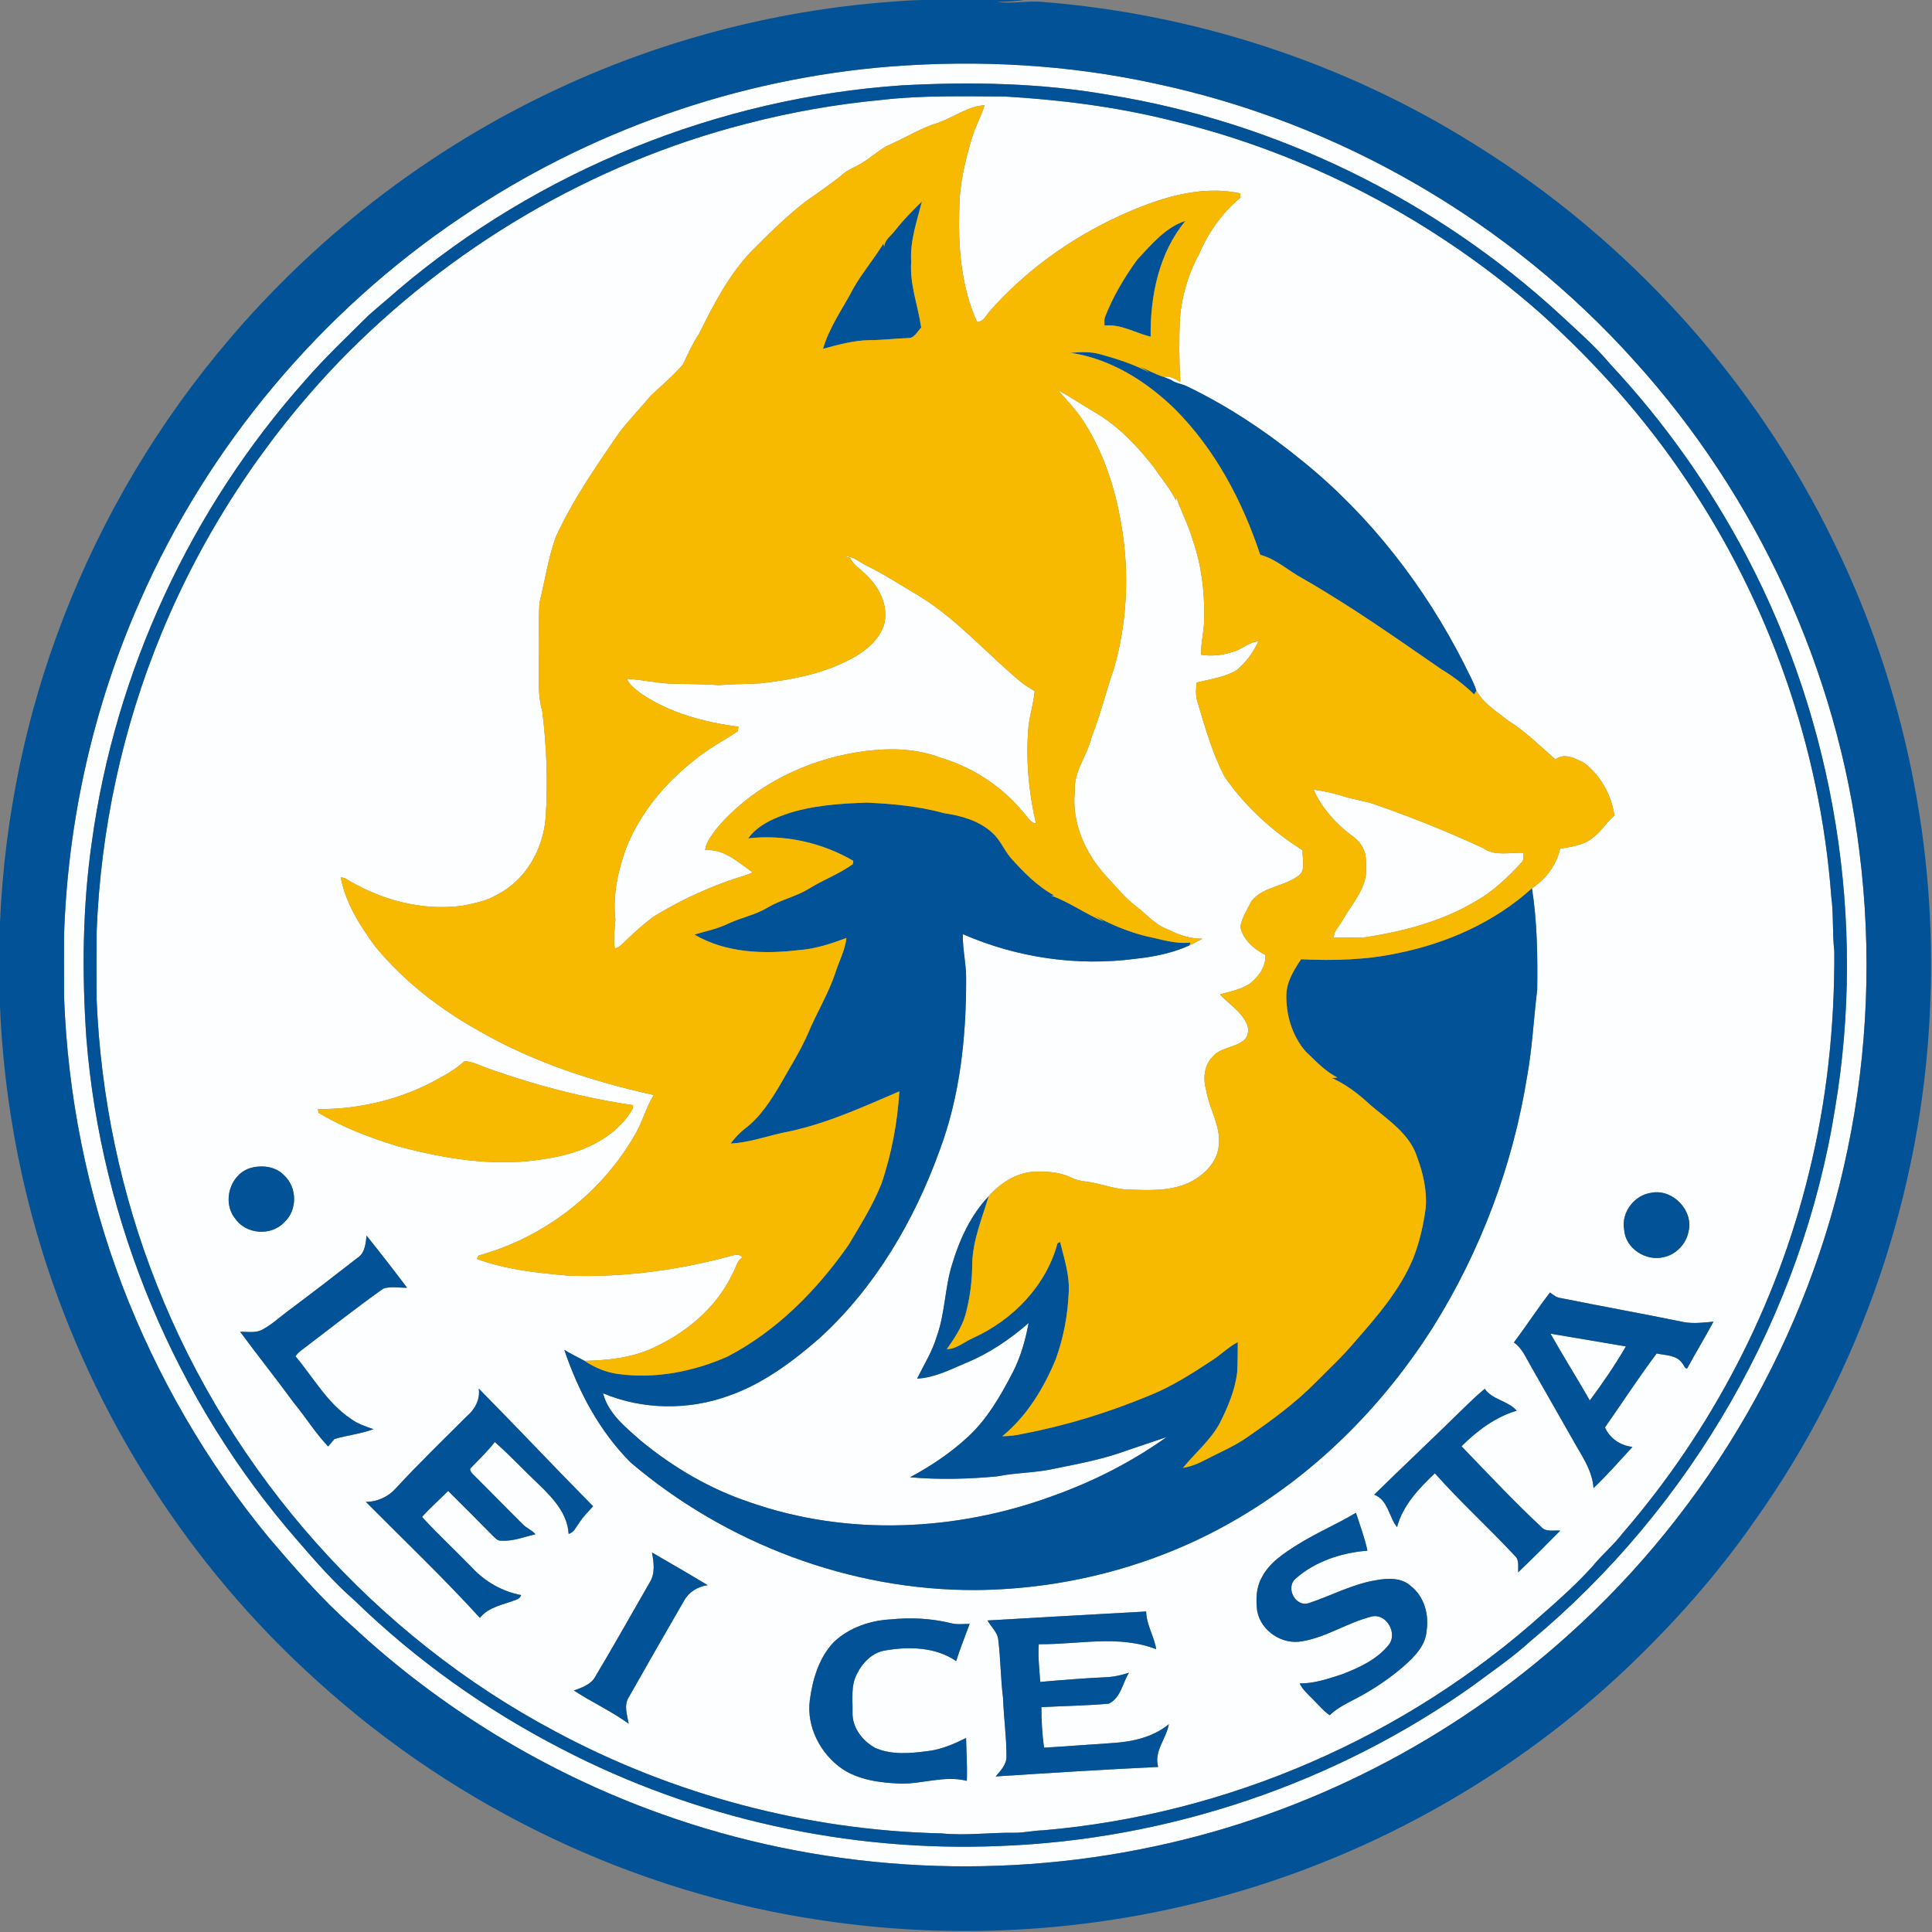 <?xml version="1.0" encoding="utf-8"?>
<!-- Generator: Adobe Illustrator 16.0.3, SVG Export Plug-In . SVG Version: 6.00 Build 0)  -->
<!DOCTYPE svg PUBLIC "-//W3C//DTD SVG 1.1//EN" "http://www.w3.org/Graphics/SVG/1.1/DTD/svg11.dtd">
<svg version="1.1" id="Layer_1" xmlns="http://www.w3.org/2000/svg" xmlns:xlink="http://www.w3.org/1999/xlink" x="0px" y="0px"
	 width="512px" height="512px" viewBox="0 0 512 512" enable-background="new 0 0 512 512" xml:space="preserve">
<rect x="0" y="0" width="512" height="512" fill="#808080" stroke="none"/>
<g>
	<g>
		<path fill="#FDFEFF" d="M235.87,17.632c23.491-1.813,47.277-0.538,70.313,4.524c48.712,10.317,93.861,36.544,127.066,73.619
			c32.488,35.903,53.666,81.918,59.522,130.002c3.3,26.221,2.255,52.999-3.153,78.874c-10.156,49.366-36.608,95.162-74.145,128.765
			c-30.847,27.739-68.993,47.328-109.599,55.908c-43.253,9.259-89.049,6.305-130.7-8.638
			c-30.341-10.849-58.446-27.925-82.001-49.917c-7.933-7.004-14.873-15.02-21.735-23.049
			c-16.609-20.076-29.835-42.919-39.126-67.263c-9.221-24.35-14.385-50.211-15.334-76.228c-0.026-5.357-0.019-10.714-0.013-16.071
			c0.948-30.52,7.747-60.874,20.101-88.812c18.006-41.093,47.975-76.772,85.198-101.794
			C155.868,34.786,195.411,20.881,235.87,17.632z M239.009,22.618c-48.68,3.332-96.143,22.523-133.378,54.076
			c-2.608,2.326-5.312,4.537-7.926,6.85c-5.69,5.646-11.528,11.156-16.789,17.211c-30.321,34.045-50.378,77.157-56.574,122.345
			c-2.48,17.198-2.646,34.685-1.455,51.993c3.877,48.757,23.683,96.124,55.818,133.007c4.832,5.594,9.721,11.194,15.295,16.077
			c16.212,15.744,34.827,29.002,54.921,39.338c35.538,18.467,75.958,27.361,115.956,25.695
			c44.758-1.628,88.979-16.545,125.497-42.51c5.12-3.825,10.438-7.427,15.174-11.745c42.599-35.429,72.056-86.448,80.764-141.235
			c8.343-49.539-0.02-101.698-23.37-146.181c-9.721-18.5-21.889-35.724-36.166-50.98c-3.966-4.78-8.695-8.843-13.213-13.072
			c-33.122-30.54-75.298-51.205-119.801-58.356C275.707,21.964,257.271,21.644,239.009,22.618z"/>
	</g>
	<g>
		<path fill="#FDFEFF" d="M233.896,26.449c10.714-1.217,21.504-0.903,32.276-0.878c14.879,0.858,29.758,2.742,44.246,6.382
			c36.153,8.689,69.979,26.528,97.847,51.102c14.533,13.078,27.669,27.765,38.549,44.028
			c22.088,32.674,35.551,71.152,38.492,110.497c0.641,4.78,0.25,9.631,0.801,14.431c0.128,19.787-1.955,39.638-6.728,58.868
			c-8.555,35.115-25.689,68.051-49.309,95.387c-2.39,3.153-5.472,5.684-7.971,8.747c-4.024,4.511-8.535,8.555-13.078,12.54
			c-36.441,32.783-83.718,53.326-132.565,57.498c-2.589,0.064-5.126,0.686-7.715,0.653c-6.408-0.09-12.803,0.814-19.211,0.167
			c-35.627-0.801-71.069-10.202-102.467-27.073c-47.7-25.356-85.736-68.147-105.53-118.397
			c-9.521-24.042-14.866-49.712-15.923-75.529c-0.026-5.979-0.058-11.958,0-17.942c1.044-27.105,6.844-54.056,17.211-79.143
			c10.958-26.567,26.996-51.006,46.86-71.761c29.335-30.367,67.026-52.672,107.959-63.2
			C209.527,29.724,221.663,27.59,233.896,26.449z M248.64,32.524c-4.498,1.333-8.471,3.883-12.739,5.761
			c-2.582,1.128-4.614,3.14-6.991,4.601c-1.967,1.371-4.383,2.012-6.087,3.755c-3.133,2.403-6.35,4.709-9.599,6.965
			c-5.004,3.934-9.547,8.4-14.02,12.912c-6.043,6.292-10.041,14.116-13.893,21.832c-1.704,2.608-3.005,5.434-4.318,8.247
			c-2.646,3.05-5.761,5.665-8.689,8.426c-2.666,3.281-5.658,6.28-8.215,9.65c-6.107,8.881-12.284,17.794-16.795,27.624
			c-2.032,5.651-2.871,11.624-4.325,17.423c-0.333,5.338,0.019,10.688-0.192,16.026c0.025,4.255-0.263,8.574,0.923,12.713
			c1.185,9.394,1.519,18.916,0.897,28.361c-0.679,8.311-5.318,16.475-12.886,20.3c-2.749,1.653-5.934,2.25-9.028,2.89
			c-10.9,1.519-22.063-1.57-31.328-7.312c-0.263-0.051-0.794-0.147-1.057-0.199c1.288,6.831,5.107,12.893,9.195,18.397
			c7.67,9.317,17.41,16.756,27.932,22.581c14.206,8.112,29.912,13.2,45.829,16.711c-2.153,3.454-3.069,7.503-5.235,10.951
			c-8.919,15.328-24.087,26.906-41.17,31.59l-0.5,0.878c7.812,2.928,16.218,3.736,24.478,4.466
			c14.257,0.48,28.553-1.403,42.323-5.101c1.167-0.231,2.71-0.987,3.544,0.275c-1.525,0.98-1.692,2.954-2.602,4.396
			c-4.421,9.26-12.854,16.078-22.152,20.07c-5.402,2.223-11.239,2.819-17.026,2.922c-1.794-0.98-3.652-1.833-5.376-2.929
			c3.723,10.989,9.33,21.614,17.596,29.874c25.24,21.466,58.151,33.923,91.343,33.801c24.625-0.18,49.27-6.805,70.422-19.486
			c20.723-12.31,38.063-29.957,50.929-50.282c12.572-20.133,21.095-42.811,24.856-66.25c1.391-7.631,1.75-15.391,2.691-23.074
			c0.128-8.971,0-18-1.39-26.887c3.69-2.448,6.497-6.145,7.465-10.509c3.101-0.506,6.523-0.903,8.933-3.127
			c2.108-1.596,3.415-3.973,5.453-5.646c-0.75-5.395-3.665-10.643-8.048-13.956c-2.25-1.134-5.268-2.781-7.581-0.91
			c-4.082-3.524-7.895-7.401-12.508-10.259c-3.005-2.39-6.542-4.549-8.446-7.971c-0.795-2.519-2.204-4.78-3.293-7.17
			c-10.413-20.479-24.792-39.075-42.67-53.576c-9.445-7.715-19.659-14.565-30.661-19.864c-1.371-0.724-3.024-0.775-4.274-1.73
			c-0.679-0.289-1.359-0.558-2.044-0.808c1.667-0.32,3.121,0.475,4.492,1.32c-0.34-5.671-0.359-11.361-0.103-17.032
			c0.545-5.901,2.23-11.701,5.101-16.884c2.422-5.716,6.075-10.861,10.861-14.834c0.007-0.301,0.02-0.897,0.02-1.192
			c-10.861-2.358-21.915,1.404-31.744,5.838c-13.194,6.036-25.298,14.693-34.872,25.631c-0.858,1.102-1.538,2.569-3.152,2.582
			c-4.306-9.554-5.056-20.268-4.665-30.61c0.045-6.12,1.557-12.092,3.262-17.929c0.897-3.057,2.441-5.863,3.422-8.888
			C256.49,28.16,252.754,31.063,248.64,32.524z M123.099,281.198c-1.993,1.884-4.364,3.307-6.773,4.588
			c-9.747,5.504-20.986,8.234-32.148,8.138l0.346,1.044c6.434,3.87,13.54,6.517,20.691,8.74c12.918,3.479,26.56,5.722,39.875,3.287
			c8.734-1.313,17.878-5.132,22.53-13.072c0.038-0.256,0.108-0.782,0.141-1.044c-12.995-1.91-25.791-5.242-38.165-9.644
			C127.437,282.544,125.405,281.314,123.099,281.198z M66.037,309.643c-5.145,1.826-7.157,8.881-3.806,13.168
			c2.833,4.313,9.58,4.876,13.098,1.103c3.524-3.159,3.448-9.24-0.013-12.412C72.977,309.015,69.151,308.63,66.037,309.643z
			 M437.645,316.095c-4.499,0.596-8.016,5.139-7.241,9.669c0.269,5.082,5.831,8.65,10.65,7.363c3.178-0.744,5.792-3.479,6.408-6.696
			C448.904,320.844,443.303,314.98,437.645,316.095z M97.153,327.469c-0.269,2.07-0.391,4.499-2.313,5.799
			c-6.106,4.761-12.251,9.484-18.454,14.117c-2.211,1.634-4.236,3.537-6.651,4.87c-1.846,1.115-4.05,0.647-6.087,0.686
			c4.652,6.312,9.554,12.431,14.18,18.769c3.14,3.787,5.742,8.061,9.138,11.611c0.551-0.66,1.108-1.314,1.666-1.967
			c3.409-1.006,6.991-1.358,10.336-2.608c-2.115-0.724-4.281-1.429-6.068-2.807c-6.216-4.165-9.868-10.906-14.597-16.513
			c0.321-0.455,0.686-0.865,1.096-1.224c7.375-5.587,14.629-11.348,22.171-16.705c2.012-0.673,4.223-0.199,6.312-0.225
			C104.375,336.613,100.799,332.012,97.153,327.469z M401.197,355.772c2.186,1.493,3.172,4.012,4.466,6.216
			c3.621,6.369,7.267,12.72,10.887,19.095c2.281,4.248,5.415,8.285,5.748,13.283c3.621-3.454,6.946-7.241,10.323-10.932
			c-3.152-0.295-5.998-2.243-7.292-5.139c4.556-6.542,8.926-13.219,13.693-19.607c2.32,0.506,5.344,0.378,6.812,2.614
			c0.436,0.404,0.551,1.327,1.249,1.391c2.294-4.166,4.736-8.254,7.004-12.432c-2.595,0.224-5.229,0.577-7.817,0.115
			c-10.868-2.224-21.78-4.184-32.648-6.375c-1.134-0.09-1.993-0.846-2.852-1.48C407.432,346.827,404.472,351.416,401.197,355.772z
			 M387.645,373.414c-7.76,7.625-15.693,15.077-23.465,22.684c3.704,1.441,3.851,5.831,6.049,8.599
			c1.538-5.78,5.799-10.252,10.028-14.257c6.715,7.574,14.226,14.392,21.133,21.799c1.313,1.121,0.872,2.909,0.936,4.434
			c3.8-3.595,7.472-7.318,11.149-11.041c-1.704-0.179-3.819,0.487-5.075-1.025c-7.311-6.824-14.148-14.136-21.088-21.332
			c4.127-4.095,8.984-7.76,14.623-9.426c-2.313-2.672-6.401-2.845-8.458-5.786C391.413,369.716,389.535,371.574,387.645,373.414z
			 M126.873,367.986c0.423,2.916-1.051,5.588-3.236,7.401c-6.28,6.312-12.707,12.476-18.736,19.031
			c-1.986,2.236-4.947,3.627-7.952,3.576c10.111,10.208,20.543,20.127,30.232,30.757c2.365-2.979,6.305-3.492,9.631-4.818
			c0.628-0.192,1.07-0.603,1.307-1.224c-4.985-0.916-9.566-3.55-13.001-7.248c-4.389-4.523-9.016-8.823-13.283-13.456
			c2.172-2.429,4.633-4.582,6.927-6.895c3.954,3.889,7.862,7.843,11.758,11.803c0.679,0.577,1.301,1.5,2.326,1.378
			c3.121,0.199,6.068-0.993,9.048-1.705c-0.917-1.108-2.358-1.589-3.338-2.627c-4.396-4.332-8.67-8.779-13.059-13.11
			c-0.442-0.487-1.384-1.32-0.596-1.942c2.108-2.217,4.357-4.319,6.216-6.76c4.063,3.537,7.734,7.536,11.668,11.24
			c3.678,3.556,7.613,7.689,7.907,13.097c1.378-0.301,1.903-1.736,2.685-2.736c1.051-1.698,2.467-3.108,3.8-4.576
			C146.987,388.875,137.055,378.296,126.873,367.986z M344.008,409.259c-3.717,2.339-7.664,4.851-9.689,8.913
			c-1.467,2.666-1.512,5.818-1.147,8.766c0.974,5.268,6.594,9.01,11.842,8.023c6.517-1.058,12.117-4.992,18.48-6.555
			c3.934-0.968,6.99,4.511,4.517,7.51c-3.14,3.921-7.894,6.075-12.476,7.83c-3.601,1.154-7.267,2.422-11.092,2.384
			c0.75,1.659,2.185,2.838,3.422,4.133c1.493,1.436,2.781,3.114,4.518,4.287c2.198-2.153,5.049-3.37,7.708-4.825
			c4.21-2.243,8.176-4.959,11.803-8.054c2.826-2.531,5.901-5.472,6.17-9.503c0.66-4.3-0.621-9.009-4.107-11.791
			c-2.454-2.313-6.1-2.185-9.188-1.621c-6.241,0.993-11.854,4.063-17.775,6.042c-3.64,1.333-6.472-4.063-3.608-6.472
			c5.178-4.582,12.182-6.844,18.993-7.382c-0.698-3.364-1.98-6.722-3.037-10.041C354.343,403.901,348.955,406.176,344.008,409.259z
			 M172.785,411.431c0.487,2.602,0.903,5.543-0.596,7.914c-4.786,8.311-9.471,16.686-14.392,24.914
			c-1.128,2.172-3.569,2.96-5.709,3.748c4.748,3.089,9.926,5.472,14.526,8.792c-0.41-2.3-1.352-4.845,0.019-7.017
			c4.845-8.561,9.747-17.102,14.674-25.625c1.294-2.301,3.634-3.697,6.209-4.082C182.64,417.134,177.712,414.276,172.785,411.431z
			 M261.706,429.437c0.948,1.782,2.762,3.134,2.864,5.306c0.628,5.081,0.603,10.227,1.256,15.308
			c0.173,5.133,0.91,10.239,0.903,15.385c0.051,2.172-1.551,3.806-2.864,5.344c14.354-0.936,28.694-1.845,43.061-2.524
			c-1.205-4.101,2.146-7.452,2.826-11.323c-4.101,3.396-9.496,4.633-14.699,4.972c-6.12,0.391-12.239,0.891-18.358,1.25
			c-0.526-3.556-0.705-7.158-0.711-10.746c5.953-0.327,11.912-0.372,17.852-0.923c3.204-1.531,3.633-5.459,5.357-8.202
			c-1.762,0.57-3.582,1.025-5.428,1.166c-6.042,0.263-12.059,0.75-18.083,1.275c-0.243-3.326-0.634-6.657-0.397-9.996
			c10.335,0.122,21.158-2.55,31.116,1.326c-0.538-3.422-2.589-6.446-2.659-9.99C289.727,427.834,275.72,428.623,261.706,429.437z
			 M236.126,429.148c-5.472,0.263-11.028,2.166-15.084,5.946c-3.992,4.146-5.703,9.919-6.434,15.5
			c-0.904,7.062,2.807,14.155,8.548,18.153c4.543,3.025,10.125,3.691,15.456,3.935c5.876,0.096,11.752-2.236,17.596-0.744
			c0.167-3.787-0.116-7.567-0.186-11.348c-3.287,1.609-6.689,3.114-10.374,3.499c-4.575,0.583-9.503,1.038-13.822-0.936
			c-3.3-1.833-5.991-5.357-5.895-9.266c0.077-3.428-0.525-7.119,1.166-10.272c1.48-3.05,4.152-5.761,7.638-6.254
			c6.229-1.064,13.284-0.878,18.653,2.845c1.051-3.338,2.377-6.574,3.575-9.861c-1.634,0-3.3,0.237-4.902-0.173
			C246.865,428.898,241.444,428.61,236.126,429.148z"/>
	</g>
	<path fill="#FDFEFF" d="M280.327,103.312c3.39,1.948,6.664,4.094,10.028,6.081c6.132,3.608,11.085,8.881,15.437,14.437
		c1.948,2.922,4.299,5.587,5.837,8.766c0.045-0.237,0.09-0.474,0.147-0.705c1.32,3.851,3.274,7.458,4.364,11.399
		c2.268,6.491,3.095,13.424,2.986,20.281c0.058,3.345-0.929,6.6-0.807,9.951c2.71,0.423,5.466,0.154,8.074-0.692
		c2.55-0.538,4.435-2.672,7.094-2.871c-1.378,2.967-3.377,5.729-5.94,7.76c-3.191,1.8-6.914,2.294-10.432,3.159
		c-0.179,1.705-0.32,3.46,0.225,5.12c2.012,6.735,3.916,13.591,7.196,19.839c5.415,7.862,12.617,14.417,20.678,19.499
		c-0.205,2.288,1.089,5.44-1.327,6.895c-3.755,2.723-9.099,2.755-12.194,6.498c-1.102,2.236-2.614,4.434-2.973,6.927
		c0.705,3.435,3.64,5.895,6.645,7.427c0.089,3.127-1.839,5.869-4.262,7.664c-2.338,1.519-5.139,2.019-7.779,2.775
		c2.21,2.467,5.216,4.229,6.792,7.241c0.981,1.486,0.936,3.768-0.532,4.94c-2.473,2.05-6.267,1.839-8.349,4.479
		c-2.275,2.384-2.422,5.966-1.532,8.984c0.782,4.787,3.807,9.112,3.288,14.104c-0.135,4.223-3.377,7.606-6.844,9.618
		c-5.286,2.916-11.502,2.563-17.32,2.352c-3.076-0.103-5.991-1.16-8.978-1.769c-1.922-0.417-3.966-0.391-5.748-1.301
		c-2.781-1.372-5.908-1.756-8.971-1.66c-5.133-0.186-9.823,2.781-13.124,6.504c-4.748,5.037-7.728,11.489-9.695,18.07
		c-1.936,6.203-1.839,12.861-4.031,18.999c-1.179,4.005-3.409,7.555-5.241,11.272c4.639-0.25,8.811-2.403,12.995-4.185
		c6.101-2.486,11.611-6.254,16.564-10.56c-0.853,4.556-2.121,9.054-4.261,13.187c-3.191,6.12-6.696,12.258-11.822,16.987
		c-4.588,4.255-9.836,7.76-15.347,10.714c7.676,0.66,15.437,0.487,23.1-0.25c5.068-1.019,10.291-0.897,15.34-2.07
		c6.382-1.288,12.822-2.492,18.954-4.761c3.531-1.205,7.068-2.39,10.605-3.576c-9.214,6.574-19.41,11.758-30.065,15.564
		c-25.548,9.419-54.441,10.785-80.296,1.75c-10.637-3.524-20.441-9.298-29.066-16.417c-3.966-3.53-8.548-7.113-9.932-12.501
		c10.522,4.415,22.652,4.537,33.347,0.647c9.009-3.152,16.782-8.951,23.92-15.154c14.827-13.482,25.221-31.245,31.975-49.968
		c5.351-14.353,6.998-29.803,6.984-45.034c0.09-4.088-0.967-8.093-0.884-12.175c14.271,6.229,30.188,8.58,45.637,6.549
		c4.94-0.525,9.894-1.506,14.443-3.563c1.16-0.538,2.275-1.166,3.409-1.762c-3.3,0.032-6.408-1.089-9.323-2.544
		c-3.3-1.211-5.53-4.03-8.279-6.074c-3.005-2.294-5.351-5.287-7.933-8.017c-5.472-6.03-9.163-14.097-8.266-22.382
		c-0.384-5.332,3.352-9.548,4.466-14.527c2.377-5.933,3.845-12.168,5.947-18.191c3.357-11.822,4.037-24.356,2.153-36.486
		c-1.525-9.913-4.505-19.749-9.868-28.284C285.53,108.976,282.826,106.214,280.327,103.312z"/>
	<path fill="#FDFEFF" d="M223.887,147.442c2.16-0.109,3.781,1.467,5.601,2.358c5.024,2.48,9.708,5.575,14.54,8.407
		c9.83,6.17,17.506,15.007,26.355,22.389c1.173,0.98,2.493,1.769,3.813,2.55c-0.256,3.14-1.256,6.158-1.627,9.285
		c-0.77,8.638,0.006,17.352,1.967,25.798c-1.256-0.154-1.871-1.237-2.621-2.07c-5.665-7.222-13.623-12.655-22.427-15.276
		c-7.933-3.102-16.763-2.672-24.984-1.051c-13.315,2.717-26.054,9.445-34.801,19.986c-1.153,1.705-2.614,3.364-2.845,5.492
		c5.011-0.461,8.785,3.242,12.585,5.876c-2.077,0.993-4.345,1.474-6.498,2.275c-6.965,2.473-13.661,5.703-19.941,9.58
		c-2.467,1.91-4.838,3.947-7.049,6.145c-0.922,0.82-1.755,1.877-3.018,2.172c-0.442-2.538-0.044-5.107,0.154-7.638
		c-0.769-6.542,0.724-13.187,2.967-19.313c3.749-9.157,10.291-16.981,18.044-23.036c3.511-2.922,7.593-5.037,11.374-7.568
		l0.244-1.205c-9.093-1.211-18.262-3.627-25.92-8.843c-1.396-1.115-2.967-2.179-3.685-3.883c3.666,0.25,7.28,0.987,10.938,1.281
		c4.499,0.154,9.009,0.096,13.507,0.41c3.627-0.301,7.273-0.27,10.906-0.468c7.715-0.884,15.488-2.288,22.53-5.703
		c4.268-1.993,8.542-5.03,10.233-9.605c1.461-5.165-1.262-10.426-5.075-13.803c-1.288-1.365-3.095-2.345-3.838-4.139
		C224.835,147.711,224.361,147.577,223.887,147.442z"/>
	<path fill="#FDFEFF" d="M348.134,209.271c2.755,0.339,5.466,0.967,8.1,1.819c2.659,0.846,5.453,1.134,8.086,2.077
		c9.727,3.377,19.307,7.228,28.662,11.547c3.133,2.262,7.196,1.14,10.778,1.294c-0.026,0.955,0.134,2.063-0.718,2.742
		c-3.505,3.761-7.254,7.427-11.778,9.952c-8.445,5.12-18.115,7.817-27.791,9.419c-3.3,0.711-6.677,0.135-10.002,0.417
		c-0.045-1.916,1.589-3.191,2.39-4.793c2.422-4.274,6.312-8.285,6.203-13.507c-0.058-1.884,0.064-3.909-0.917-5.588
		c-1.089-2.358-3.556-3.486-5.351-5.196C352.658,216.595,349.775,213.225,348.134,209.271z"/>
	<path fill="#FDFEFF" d="M410.893,353.44c6.658,1.141,13.328,2.217,19.986,3.377c-2.871,4.966-6.139,9.714-9.561,14.315
		C417.909,365.198,414.269,359.393,410.893,353.44z"/>
</g>
<g>
	<g>
		<path fill="#015296" d="M251.146-0.438h22.165c-2.96,0.82-6.004,0.833-9.041,0.948c4.037,0.577,8.086-0.41,12.13,0.013
			c40.286,3.191,79.803,16.09,114.065,37.537c40.907,25.292,74.498,62.31,95.489,105.594
			c18.769,38.216,27.534,81.251,25.522,123.748c-2.05,48.392-18.333,96.104-46.424,135.57
			c-10.111,14.565-21.985,27.842-34.865,40.004c-32.513,30.495-73.203,52.224-116.667,62.175c-31.193,7.228-63.72,8.529-95.38,3.806
			c-49.635-7.202-96.854-29.642-133.949-63.36C50.158,415.07,24.674,375.13,11.154,331.468
			c-16.359-52.736-15.103-110.778,3.755-162.694c9.836-27.118,24.247-52.576,42.542-74.882
			c24.516-30.072,55.946-54.479,91.176-70.742c28.246-13.059,58.926-20.87,89.979-22.857C242.777-0.098,246.98,0.088,251.146-0.438z
			 M235.87,17.632c-40.459,3.249-80.001,17.154-113.604,39.921c-37.223,25.022-67.192,60.701-85.198,101.794
			c-12.354,27.938-19.153,58.292-20.101,88.812c-0.007,5.357-0.013,10.714,0.013,16.071c0.948,26.016,6.113,51.878,15.334,76.228
			c9.292,24.343,22.517,47.187,39.126,67.263c6.862,8.029,13.802,16.045,21.735,23.049c23.555,21.992,51.66,39.068,82.001,49.917
			c41.651,14.943,87.447,17.897,130.7,8.638c40.606-8.58,78.752-28.169,109.599-55.908c37.537-33.603,63.989-79.399,74.145-128.765
			c5.408-25.875,6.453-52.653,3.153-78.874c-5.857-48.084-27.035-94.099-59.522-130.002C400.044,58.7,354.895,32.473,306.183,22.156
			C283.146,17.094,259.36,15.819,235.87,17.632z"/>
	</g>
	<g>
		<path fill="#015296" d="M239.009,22.618c18.262-0.974,36.698-0.654,54.754,2.512c44.502,7.151,86.679,27.816,119.801,58.356
			c4.518,4.229,9.247,8.292,13.213,13.072c14.277,15.257,26.445,32.481,36.166,50.98c23.35,44.483,31.712,96.643,23.37,146.181
			c-8.708,54.787-38.165,105.806-80.764,141.235c-4.735,4.318-10.054,7.92-15.174,11.745
			c-36.518,25.964-80.738,40.882-125.497,42.51c-39.998,1.666-80.418-7.229-115.956-25.695
			C128.827,453.178,110.212,439.92,94,424.176c-5.575-4.883-10.464-10.483-15.295-16.077
			c-32.135-36.883-51.942-84.25-55.818-133.007c-1.192-17.308-1.025-34.794,1.455-51.993c6.196-45.188,26.253-88.3,56.574-122.345
			c5.261-6.055,11.099-11.566,16.789-17.211c2.614-2.313,5.318-4.524,7.926-6.85C142.867,45.141,190.329,25.95,239.009,22.618z
			 M233.896,26.449c-12.233,1.141-24.369,3.274-36.255,6.376c-40.933,10.528-78.624,32.833-107.959,63.2
			c-19.864,20.755-35.903,45.194-46.86,71.761c-10.368,25.087-16.167,52.038-17.211,79.143c-0.058,5.984-0.026,11.963,0,17.942
			c1.057,25.817,6.402,51.487,15.923,75.529c19.794,50.25,57.831,93.041,105.53,118.397c31.398,16.872,66.84,26.272,102.467,27.073
			c6.408,0.647,12.803-0.257,19.211-0.167c2.588,0.032,5.126-0.589,7.715-0.653c48.847-4.171,96.124-24.715,132.565-57.498
			c4.543-3.985,9.054-8.029,13.078-12.54c2.499-3.063,5.581-5.594,7.971-8.747c23.619-27.336,40.754-60.272,49.309-95.387
			c4.773-19.23,6.856-39.081,6.728-58.868c-0.551-4.8-0.16-9.65-0.801-14.431c-2.941-39.344-16.404-77.823-38.492-110.497
			c-10.88-16.263-24.017-30.95-38.549-44.028c-27.868-24.574-61.694-42.413-97.847-51.102c-14.488-3.64-29.367-5.524-44.246-6.382
			C255.4,25.546,244.61,25.232,233.896,26.449z"/>
	</g>
	<path fill="#015296" d="M237.286,60.975c2.14-2.711,4.556-5.184,7.029-7.581c-1.32,5.254-3.197,10.489-2.838,16
		c-0.43,5.966,1.813,11.611,2.652,17.417c-1.057,1.051-1.813,2.903-3.569,2.781c-3.428,0.141-6.837,0.551-10.265,0.557
		c-4.166,0.083-8.196,1.218-12.188,2.288c1.698-5.869,5.363-10.842,8.145-16.211c2.352-4.069,5.408-7.664,7.856-11.669
		c0.051,0.218,0.16,0.654,0.218,0.872C234.421,63.5,236.235,62.404,237.286,60.975z"/>
	<path fill="#015296" d="M301.396,68.773c3.742-3.941,7.42-8.522,12.771-10.246c-7.048,8.491-9.368,19.922-9.234,30.713
		c-4.056-1-7.855-3.402-12.213-2.967c-0.032-0.782-0.167-1.589,0.154-2.333C294.975,78.5,298,73.489,301.396,68.773z"/>
	<path fill="#015296" d="M283.742,93.507c2.569-0.231,5.209-0.34,7.728,0.34c4.504,1.25,9.003,2.672,13.148,4.882
		c-0.865-0.544-1.73-1.076-2.588-1.621c2.083,0.948,4.101,2.038,6.279,2.768c0.686,0.25,1.365,0.519,2.044,0.808
		c1.25,0.955,2.903,1.006,4.274,1.73c11.002,5.299,21.216,12.149,30.661,19.864c17.878,14.501,32.257,33.097,42.67,53.576
		c1.089,2.39,2.499,4.652,3.293,7.17c-0.141,0.25-0.429,0.763-0.577,1.019c-2.64-2.55-5.542-4.786-8.695-6.67
		c-12.085-8.35-24.106-16.833-36.871-24.132c-3.749-2.012-6.933-5.126-11.137-6.203c-4.735-14.27-11.957-27.97-22.658-38.671
		C303.754,101.017,294.315,95.077,283.742,93.507z"/>
	<path fill="#015296" d="M208.06,215.845c6.92-2.409,14.315-2.877,21.575-3.146c6.914,0.313,13.879,0.955,20.569,2.806
		c4.563,0.66,9.228,1.98,12.72,5.146c2.089,1.839,3.121,4.505,4.87,6.626c3.416,3.813,7.029,7.542,11.573,10.028
		c-0.186,0.013-0.564,0.044-0.75,0.057c4.889,1.737,9.112,4.909,13.911,6.876c-0.878-0.577-1.762-1.134-2.634-1.698
		c4.402,2.46,9.112,4.402,14.008,5.613c3.825,0.775,7.619,2.102,11.579,1.634l-0.25,0.75c-4.549,2.057-9.502,3.038-14.443,3.563
		c-15.449,2.031-31.366-0.32-45.637-6.549c-0.083,4.082,0.974,8.087,0.884,12.175c0.013,15.231-1.634,30.681-6.984,45.034
		c-6.754,18.724-17.147,36.486-31.975,49.968c-7.139,6.203-14.911,12.002-23.92,15.154c-10.695,3.89-22.825,3.768-33.347-0.647
		c1.384,5.389,5.966,8.971,9.932,12.501c8.625,7.119,18.429,12.893,29.066,16.417c25.855,9.035,54.748,7.67,80.296-1.75
		c10.656-3.806,20.851-8.99,30.065-15.564c-3.537,1.186-7.074,2.371-10.605,3.576c-6.132,2.269-12.572,3.473-18.954,4.761
		c-5.049,1.173-10.272,1.051-15.34,2.07c-7.664,0.737-15.424,0.91-23.1,0.25c5.51-2.954,10.758-6.459,15.347-10.714
		c5.126-4.729,8.631-10.868,11.822-16.987c2.14-4.133,3.409-8.631,4.261-13.187c-4.953,4.306-10.464,8.074-16.564,10.56
		c-4.184,1.781-8.355,3.935-12.995,4.185c1.833-3.717,4.063-7.267,5.241-11.272c2.191-6.138,2.095-12.796,4.031-18.999
		c1.967-6.581,4.947-13.033,9.695-18.07c-1.736,5.799-4.146,11.515-4.357,17.667c0,4.671-0.577,9.342-1.826,13.841
		c-0.974,3.345-2.954,6.235-4.928,9.048c2.653-0.096,4.685-1.98,7.017-2.999c10.464-4.754,19.307-13.809,22.325-25.067
		c0.173-0.09,0.532-0.275,0.705-0.365c1.051,4.344,2.531,8.695,2.288,13.226c-0.256,6.087-1.358,12.162-3.46,17.884
		c-3.178,7.689-7.651,15.039-14.142,20.377c1.833-0.032,3.665-0.224,5.453-0.653c11.502-2.179,22.741-5.678,33.545-10.15
		c5.965-2.396,11.387-5.882,16.73-9.406c2.294-1.487,4.223-3.48,6.67-4.729c-0.038,2.634,0,5.268-0.154,7.895
		c-0.531,4.761-2.448,9.214-4.562,13.463c-2.467,4.614-6.555,7.978-9.823,11.97c1.974-0.352,3.871-1.025,5.626-1.986
		c3.922-2.07,8.074-3.749,11.701-6.344c6.356-4.396,12.617-9.003,18.044-14.526c3.326-3.39,6.856-6.594,9.9-10.246
		c6.023-6.882,12.213-13.912,15.757-22.459c1.705-4.319,2.71-8.888,3.326-13.476c0.308-4.479-0.673-8.971-2.23-13.155
		c-1.896-6.267-7.747-9.958-12.457-13.995c-3.063-2.852-6.395-5.44-10.24-7.145c0.513-0.032,1.025-0.07,1.544-0.102
		c-3.294-1.653-5.837-4.447-8.484-6.965c-3.543-4.114-5.216-9.689-5.075-15.071c0.109-3.479,2.031-6.51,3.89-9.323
		c8.644,0.403,17.359,0.186,25.842-1.66c12.957-2.634,25.51-8.221,35.353-17.154c1.39,8.888,1.518,17.916,1.39,26.887
		c-0.942,7.683-1.301,15.443-2.691,23.074c-3.761,23.44-12.284,46.117-24.856,66.25c-12.867,20.326-30.206,37.973-50.929,50.282
		c-21.152,12.681-45.796,19.307-70.422,19.486c-33.192,0.122-66.103-12.335-91.343-33.801c-8.266-8.26-13.873-18.884-17.596-29.874
		c1.724,1.096,3.582,1.948,5.376,2.929c2.659,1.8,5.678,3.05,8.875,3.486c9.855,1.358,19.954-0.615,29.002-4.607
		c13.084-6.805,23.689-17.583,32.077-29.578c3.159-5.306,6.498-10.58,8.766-16.347c2.646-7.856,4.197-16.09,4.703-24.362
		c-10.099,4.332-20.216,8.997-31.104,11.008c-4.518,1.039-8.952,2.589-13.617,2.82c1.077-1.423,2.262-2.769,3.678-3.858
		c4.165-3.12,7.017-7.586,9.612-12.008c2.493-4.434,5.248-8.74,7.273-13.425c2.255-5.401,5.357-10.419,7.215-15.994
		c0.961-3.063,2.557-5.959,2.916-9.188c-4.056,1.499-8.234,2.915-12.585,3.204c-9.317,1.127-19.422,0.775-27.708-4.12
		c3.024-0.884,6.151-1.519,9.003-2.903c3.396-1.615,7.177-2.269,10.406-4.255c3.479-2.07,7.542-2.896,10.996-5.011
		c3.755-2.358,7.978-3.877,11.585-6.485c0.032-0.218,0.096-0.66,0.128-0.878c-8.336-4.857-18.25-7.062-27.848-5.959
		C200.646,218.927,204.369,217.133,208.06,215.845z"/>
	<path fill="#015296" d="M66.037,309.643c3.114-1.012,6.94-0.628,9.279,1.858c3.46,3.172,3.537,9.253,0.013,12.412
		c-3.518,3.774-10.265,3.21-13.098-1.103C58.879,318.524,60.892,311.469,66.037,309.643z"/>
	<path fill="#015296" d="M437.645,316.095c5.658-1.115,11.259,4.749,9.817,10.336c-0.615,3.217-3.229,5.953-6.408,6.696
		c-4.819,1.288-10.381-2.281-10.65-7.363C429.629,321.234,433.146,316.691,437.645,316.095z"/>
	<path fill="#015296" d="M97.153,327.469c3.646,4.543,7.222,9.144,10.727,13.802c-2.089,0.026-4.3-0.448-6.312,0.225
		c-7.542,5.357-14.796,11.118-22.171,16.705c-0.41,0.359-0.775,0.769-1.096,1.224c4.729,5.606,8.381,12.348,14.597,16.513
		c1.788,1.377,3.954,2.083,6.068,2.807c-3.345,1.25-6.927,1.602-10.336,2.608c-0.558,0.653-1.115,1.307-1.666,1.967
		c-3.396-3.55-5.998-7.824-9.138-11.611c-4.626-6.337-9.528-12.457-14.18-18.769c2.038-0.039,4.242,0.429,6.087-0.686
		c2.416-1.333,4.44-3.236,6.651-4.87c6.203-4.633,12.348-9.355,18.454-14.117C96.762,331.968,96.884,329.539,97.153,327.469z"/>
	<g>
		<path fill="#015296" d="M401.197,355.772c3.274-4.357,6.235-8.945,9.573-13.251c0.858,0.634,1.718,1.39,2.852,1.48
			c10.868,2.191,21.78,4.152,32.648,6.375c2.588,0.462,5.222,0.109,7.817-0.115c-2.268,4.178-4.709,8.266-7.004,12.432
			c-0.698-0.064-0.813-0.987-1.249-1.391c-1.468-2.236-4.492-2.108-6.812-2.614c-4.767,6.388-9.137,13.065-13.693,19.607
			c1.294,2.896,4.14,4.844,7.292,5.139c-3.377,3.691-6.702,7.478-10.323,10.932c-0.333-4.998-3.467-9.035-5.748-13.283
			c-3.62-6.375-7.266-12.726-10.887-19.095C404.369,359.784,403.383,357.266,401.197,355.772z M410.893,353.44
			c3.376,5.953,7.017,11.758,10.425,17.692c3.421-4.601,6.69-9.35,9.561-14.315C424.221,355.657,417.55,354.581,410.893,353.44z"/>
	</g>
	<path fill="#015296" d="M387.645,373.414c1.89-1.839,3.768-3.698,5.831-5.351c2.057,2.941,6.145,3.114,8.458,5.786
		c-5.639,1.666-10.496,5.331-14.623,9.426c6.94,7.196,13.777,14.507,21.088,21.332c1.256,1.512,3.371,0.846,5.075,1.025
		c-3.678,3.723-7.35,7.446-11.149,11.041c-0.064-1.525,0.378-3.313-0.936-4.434c-6.908-7.408-14.418-14.226-21.133-21.799
		c-4.229,4.005-8.49,8.478-10.028,14.257c-2.198-2.768-2.345-7.158-6.049-8.599C371.952,388.491,379.885,381.039,387.645,373.414z"
		/>
	<path fill="#015296" d="M126.873,367.986c10.182,10.31,20.114,20.89,30.303,31.187c-1.333,1.468-2.749,2.877-3.8,4.576
		c-0.782,1-1.307,2.435-2.685,2.736c-0.294-5.408-4.229-9.541-7.907-13.097c-3.935-3.704-7.606-7.703-11.668-11.24
		c-1.858,2.441-4.107,4.543-6.216,6.76c-0.788,0.622,0.154,1.455,0.596,1.942c4.389,4.332,8.664,8.778,13.059,13.11
		c0.98,1.038,2.422,1.519,3.338,2.627c-2.979,0.711-5.927,1.903-9.048,1.705c-1.025,0.122-1.647-0.801-2.326-1.378
		c-3.896-3.96-7.805-7.914-11.758-11.803c-2.294,2.313-4.754,4.466-6.927,6.895c4.268,4.633,8.894,8.933,13.283,13.456
		c3.435,3.698,8.017,6.332,13.001,7.248c-0.237,0.622-0.679,1.032-1.307,1.224c-3.326,1.326-7.266,1.839-9.631,4.818
		c-9.688-10.63-20.121-20.55-30.232-30.757c3.005,0.051,5.966-1.339,7.952-3.576c6.03-6.555,12.457-12.72,18.736-19.031
		C125.822,373.574,127.295,370.901,126.873,367.986z"/>
	<path fill="#015296" d="M344.008,409.259c4.947-3.083,10.335-5.357,15.334-8.356c1.057,3.319,2.339,6.677,3.037,10.041
		c-6.812,0.538-13.815,2.8-18.993,7.382c-2.864,2.409-0.032,7.805,3.608,6.472c5.921-1.98,11.534-5.049,17.775-6.042
		c3.088-0.564,6.735-0.692,9.188,1.621c3.486,2.781,4.768,7.491,4.107,11.791c-0.269,4.031-3.345,6.972-6.17,9.503
		c-3.627,3.095-7.593,5.812-11.803,8.054c-2.659,1.455-5.511,2.672-7.708,4.825c-1.737-1.172-3.024-2.851-4.518-4.287
		c-1.237-1.294-2.672-2.474-3.422-4.133c3.825,0.038,7.491-1.23,11.092-2.384c4.582-1.755,9.336-3.909,12.476-7.83
		c2.473-2.999-0.583-8.478-4.517-7.51c-6.363,1.563-11.964,5.498-18.48,6.555c-5.248,0.987-10.868-2.755-11.842-8.023
		c-0.365-2.947-0.32-6.1,1.147-8.766C336.344,414.109,340.291,411.598,344.008,409.259z"/>
	<path fill="#015296" d="M172.785,411.431c4.928,2.845,9.855,5.703,14.731,8.644c-2.576,0.385-4.915,1.781-6.209,4.082
		c-4.927,8.522-9.829,17.064-14.674,25.625c-1.371,2.172-0.429,4.717-0.019,7.017c-4.601-3.32-9.778-5.703-14.526-8.792
		c2.14-0.788,4.582-1.576,5.709-3.748c4.921-8.228,9.605-16.603,14.392-24.914C173.688,416.974,173.271,414.032,172.785,411.431z"/>
	<path fill="#015296" d="M261.706,429.437c14.014-0.813,28.021-1.602,42.035-2.371c0.07,3.543,2.121,6.568,2.659,9.99
		c-9.958-3.876-20.781-1.205-31.116-1.326c-0.237,3.338,0.154,6.67,0.397,9.996c6.023-0.525,12.041-1.012,18.083-1.275
		c1.846-0.141,3.666-0.596,5.428-1.166c-1.724,2.742-2.153,6.67-5.357,8.202c-5.94,0.551-11.899,0.596-17.852,0.923
		c0.006,3.588,0.186,7.19,0.711,10.746c6.119-0.359,12.239-0.859,18.358-1.25c5.203-0.339,10.598-1.576,14.699-4.972
		c-0.679,3.871-4.03,7.222-2.826,11.323c-14.366,0.679-28.707,1.589-43.061,2.524c1.313-1.538,2.916-3.171,2.864-5.344
		c0.006-5.146-0.73-10.252-0.903-15.385c-0.654-5.082-0.628-10.227-1.256-15.308C264.468,432.57,262.654,431.218,261.706,429.437z"
		/>
	<path fill="#015296" d="M236.126,429.148c5.318-0.539,10.739-0.25,15.936,1.025c1.602,0.41,3.268,0.173,4.902,0.173
		c-1.198,3.287-2.524,6.523-3.575,9.861c-5.37-3.723-12.425-3.909-18.653-2.845c-3.486,0.493-6.158,3.204-7.638,6.254
		c-1.691,3.153-1.089,6.844-1.166,10.272c-0.096,3.909,2.595,7.433,5.895,9.266c4.319,1.974,9.247,1.519,13.822,0.936
		c3.685-0.385,7.087-1.89,10.374-3.499c0.07,3.781,0.353,7.561,0.186,11.348c-5.844-1.493-11.72,0.84-17.596,0.744
		c-5.331-0.244-10.912-0.91-15.456-3.935c-5.741-3.998-9.452-11.092-8.548-18.153c0.73-5.581,2.441-11.354,6.434-15.5
		C225.098,431.314,230.654,429.411,236.126,429.148z"/>
</g>
<g>
	<g>
		<path fill="#F7BA00" d="M248.64,32.524c4.114-1.461,7.85-4.364,12.291-4.646c-0.981,3.025-2.525,5.831-3.422,8.888
			c-1.705,5.837-3.217,11.81-3.262,17.929c-0.391,10.342,0.359,21.056,4.665,30.61c1.615-0.013,2.294-1.48,3.152-2.582
			c9.573-10.938,21.678-19.595,34.872-25.631c9.83-4.434,20.883-8.196,31.744-5.838c0,0.295-0.013,0.891-0.02,1.192
			c-4.786,3.973-8.439,9.118-10.861,14.834c-2.871,5.184-4.556,10.983-5.101,16.884c-0.256,5.671-0.237,11.361,0.103,17.032
			c-1.371-0.846-2.826-1.641-4.492-1.32c-2.178-0.73-4.197-1.82-6.279-2.768c0.858,0.545,1.724,1.077,2.588,1.621
			c-4.146-2.21-8.644-3.633-13.148-4.882c-2.519-0.68-5.159-0.571-7.728-0.34c10.573,1.57,20.012,7.51,27.573,14.86
			c10.701,10.701,17.923,24.401,22.658,38.671c4.204,1.077,7.388,4.191,11.137,6.203c12.764,7.299,24.785,15.783,36.871,24.132
			c3.153,1.884,6.055,4.12,8.695,6.67c0.147-0.256,0.436-0.769,0.577-1.019c1.903,3.422,5.44,5.581,8.446,7.971
			c4.613,2.858,8.426,6.734,12.508,10.259c2.313-1.871,5.331-0.224,7.581,0.91c4.383,3.313,7.298,8.561,8.048,13.956
			c-2.038,1.672-3.345,4.05-5.453,5.646c-2.41,2.224-5.832,2.621-8.933,3.127c-0.968,4.364-3.774,8.061-7.465,10.509
			c-9.843,8.933-22.396,14.52-35.353,17.154c-8.483,1.845-17.198,2.063-25.842,1.66c-1.858,2.813-3.781,5.844-3.89,9.323
			c-0.141,5.382,1.532,10.958,5.075,15.071c2.647,2.518,5.19,5.312,8.484,6.965c-0.519,0.032-1.032,0.07-1.544,0.102
			c3.845,1.705,7.177,4.293,10.24,7.145c4.709,4.037,10.56,7.728,12.457,13.995c1.557,4.184,2.538,8.676,2.23,13.155
			c-0.615,4.588-1.621,9.157-3.326,13.476c-3.543,8.548-9.733,15.578-15.757,22.459c-3.043,3.652-6.574,6.856-9.9,10.246
			c-5.427,5.523-11.688,10.131-18.044,14.526c-3.627,2.595-7.779,4.274-11.701,6.344c-1.755,0.961-3.652,1.634-5.626,1.986
			c3.268-3.992,7.356-7.356,9.823-11.97c2.114-4.249,4.031-8.702,4.562-13.463c0.154-2.627,0.116-5.261,0.154-7.895
			c-2.447,1.25-4.376,3.243-6.67,4.729c-5.344,3.524-10.765,7.01-16.73,9.406c-10.804,4.473-22.043,7.971-33.545,10.15
			c-1.788,0.429-3.621,0.621-5.453,0.653c6.491-5.338,10.964-12.688,14.142-20.377c2.102-5.722,3.204-11.796,3.46-17.884
			c0.244-4.531-1.236-8.882-2.288-13.226c-0.173,0.09-0.532,0.275-0.705,0.365c-3.018,11.259-11.861,20.313-22.325,25.067
			c-2.333,1.019-4.364,2.903-7.017,2.999c1.974-2.813,3.954-5.703,4.928-9.048c1.25-4.499,1.826-9.169,1.826-13.841
			c0.212-6.152,2.621-11.868,4.357-17.667c3.3-3.723,7.991-6.689,13.124-6.504c3.063-0.096,6.189,0.288,8.971,1.66
			c1.781,0.91,3.826,0.884,5.748,1.301c2.986,0.609,5.902,1.666,8.978,1.769c5.818,0.211,12.034,0.564,17.32-2.352
			c3.467-2.012,6.709-5.396,6.844-9.618c0.519-4.992-2.506-9.317-3.288-14.104c-0.89-3.018-0.743-6.6,1.532-8.984
			c2.083-2.64,5.876-2.429,8.349-4.479c1.467-1.173,1.513-3.454,0.532-4.94c-1.576-3.012-4.582-4.774-6.792-7.241
			c2.64-0.756,5.44-1.256,7.779-2.775c2.422-1.794,4.351-4.537,4.262-7.664c-3.005-1.532-5.94-3.992-6.645-7.427
			c0.359-2.493,1.871-4.69,2.973-6.927c3.095-3.742,8.439-3.774,12.194-6.498c2.416-1.455,1.122-4.607,1.327-6.895
			c-8.061-5.081-15.263-11.636-20.678-19.499c-3.28-6.248-5.184-13.104-7.196-19.839c-0.545-1.66-0.404-3.415-0.225-5.12
			c3.518-0.865,7.241-1.359,10.432-3.159c2.563-2.031,4.563-4.793,5.94-7.76c-2.659,0.199-4.543,2.333-7.094,2.871
			c-2.608,0.846-5.363,1.115-8.074,0.692c-0.122-3.351,0.865-6.606,0.807-9.951c0.109-6.856-0.718-13.79-2.986-20.281
			c-1.089-3.941-3.043-7.548-4.364-11.399c-0.058,0.23-0.103,0.468-0.147,0.705c-1.538-3.178-3.89-5.844-5.837-8.766
			c-4.351-5.556-9.304-10.829-15.437-14.437c-3.364-1.986-6.638-4.133-10.028-6.081c2.499,2.902,5.203,5.664,7.208,8.958
			c5.363,8.535,8.343,18.371,9.868,28.284c1.884,12.13,1.205,24.664-2.153,36.486c-2.102,6.023-3.569,12.258-5.947,18.191
			c-1.115,4.979-4.851,9.195-4.466,14.527c-0.897,8.285,2.794,16.353,8.266,22.382c2.583,2.73,4.928,5.722,7.933,8.017
			c2.749,2.044,4.979,4.863,8.279,6.074c2.916,1.455,6.023,2.576,9.323,2.544c-1.134,0.596-2.249,1.224-3.409,1.762l0.25-0.75
			c-3.96,0.467-7.753-0.859-11.579-1.634c-4.896-1.211-9.605-3.153-14.008-5.613c0.872,0.564,1.756,1.122,2.634,1.698
			c-4.799-1.967-9.022-5.139-13.911-6.876c0.186-0.013,0.563-0.044,0.75-0.057c-4.543-2.486-8.157-6.216-11.573-10.028
			c-1.749-2.121-2.781-4.787-4.87-6.626c-3.492-3.166-8.157-4.485-12.72-5.146c-6.689-1.852-13.655-2.493-20.569-2.806
			c-7.26,0.269-14.655,0.737-21.575,3.146c-3.691,1.288-7.414,3.082-9.772,6.331c9.599-1.103,19.512,1.102,27.848,5.959
			c-0.032,0.218-0.096,0.66-0.128,0.878c-3.607,2.608-7.831,4.126-11.585,6.485c-3.454,2.114-7.516,2.941-10.996,5.011
			c-3.229,1.986-7.01,2.64-10.406,4.255c-2.852,1.384-5.979,2.019-9.003,2.903c8.285,4.896,18.39,5.248,27.708,4.12
			c4.351-0.289,8.529-1.705,12.585-3.204c-0.359,3.229-1.955,6.125-2.916,9.188c-1.858,5.575-4.959,10.592-7.215,15.994
			c-2.025,4.685-4.78,8.991-7.273,13.425c-2.595,4.421-5.447,8.888-9.612,12.008c-1.416,1.089-2.602,2.435-3.678,3.858
			c4.665-0.231,9.099-1.781,13.617-2.82c10.887-2.012,21.005-6.677,31.104-11.008c-0.506,8.272-2.057,16.506-4.703,24.362
			c-2.269,5.767-5.607,11.041-8.766,16.347c-8.388,11.995-18.993,22.773-32.077,29.578c-9.048,3.992-19.147,5.966-29.002,4.607
			c-3.197-0.436-6.216-1.686-8.875-3.486c5.787-0.103,11.624-0.699,17.026-2.922c9.297-3.992,17.73-10.81,22.152-20.07
			c0.91-1.441,1.076-3.415,2.602-4.396c-0.833-1.262-2.377-0.506-3.544-0.275c-13.77,3.697-28.066,5.581-42.323,5.101
			c-8.26-0.73-16.667-1.538-24.478-4.466l0.5-0.878c17.083-4.684,32.25-16.263,41.17-31.59c2.166-3.448,3.083-7.497,5.235-10.951
			c-15.917-3.512-31.623-8.599-45.829-16.711c-10.521-5.825-20.262-13.264-27.932-22.581c-4.088-5.504-7.907-11.566-9.195-18.397
			c0.263,0.051,0.794,0.147,1.057,0.199c9.266,5.741,20.428,8.83,31.328,7.312c3.095-0.641,6.279-1.237,9.028-2.89
			c7.568-3.826,12.207-11.989,12.886-20.3c0.622-9.445,0.288-18.967-0.897-28.361c-1.186-4.139-0.897-8.458-0.923-12.713
			c0.211-5.337-0.141-10.688,0.192-16.026c1.454-5.799,2.293-11.771,4.325-17.423c4.511-9.83,10.688-18.743,16.795-27.624
			c2.557-3.371,5.549-6.37,8.215-9.65c2.928-2.762,6.042-5.376,8.689-8.426c1.313-2.813,2.614-5.639,4.318-8.247
			c3.852-7.715,7.85-15.539,13.893-21.832c4.473-4.511,9.016-8.978,14.02-12.912c3.249-2.256,6.466-4.563,9.599-6.965
			c1.705-1.743,4.12-2.384,6.087-3.755c2.377-1.461,4.409-3.473,6.991-4.601C240.169,36.407,244.142,33.857,248.64,32.524z
			 M237.286,60.975c-1.051,1.429-2.864,2.524-2.96,4.453c-0.058-0.218-0.167-0.653-0.218-0.872c-2.448,4.005-5.504,7.6-7.856,11.669
			c-2.781,5.37-6.446,10.342-8.145,16.211c3.992-1.07,8.022-2.204,12.188-2.288c3.428-0.006,6.837-0.417,10.265-0.557
			c1.755,0.122,2.512-1.73,3.569-2.781c-0.839-5.805-3.082-11.451-2.652-17.417c-0.359-5.511,1.519-10.746,2.838-16
			C241.842,55.791,239.426,58.264,237.286,60.975z M301.396,68.773c-3.396,4.716-6.42,9.727-8.522,15.167
			c-0.32,0.743-0.186,1.551-0.154,2.333c4.357-0.436,8.157,1.967,12.213,2.967c-0.134-10.791,2.186-22.222,9.234-30.713
			C308.816,60.25,305.138,64.832,301.396,68.773z M223.887,147.442c0.474,0.135,0.949,0.269,1.429,0.404
			c0.743,1.794,2.55,2.774,3.838,4.139c3.813,3.377,6.536,8.638,5.075,13.803c-1.691,4.575-5.965,7.612-10.233,9.605
			c-7.042,3.416-14.815,4.819-22.53,5.703c-3.633,0.198-7.279,0.167-10.906,0.468c-4.498-0.314-9.009-0.256-13.507-0.41
			c-3.659-0.294-7.273-1.031-10.938-1.281c0.718,1.704,2.288,2.768,3.685,3.883c7.658,5.216,16.827,7.632,25.92,8.843l-0.244,1.205
			c-3.781,2.531-7.862,4.646-11.374,7.568c-7.754,6.055-14.296,13.879-18.044,23.036c-2.243,6.126-3.736,12.771-2.967,19.313
			c-0.199,2.531-0.596,5.101-0.154,7.638c1.263-0.295,2.096-1.353,3.018-2.172c2.211-2.198,4.582-4.235,7.049-6.145
			c6.28-3.877,12.976-7.106,19.941-9.58c2.153-0.801,4.421-1.282,6.498-2.275c-3.8-2.634-7.575-6.337-12.585-5.876
			c0.231-2.127,1.692-3.787,2.845-5.492c8.747-10.541,21.485-17.269,34.801-19.986c8.221-1.621,17.051-2.051,24.984,1.051
			c8.804,2.621,16.763,8.054,22.427,15.276c0.75,0.833,1.365,1.916,2.621,2.07c-1.961-8.446-2.736-17.16-1.967-25.798
			c0.371-3.127,1.371-6.145,1.627-9.285c-1.32-0.781-2.64-1.57-3.813-2.55c-8.849-7.382-16.525-16.218-26.355-22.389
			c-4.832-2.832-9.516-5.927-14.54-8.407C227.667,148.909,226.046,147.333,223.887,147.442z M348.134,209.271
			c1.641,3.954,4.524,7.324,7.664,10.182c1.794,1.71,4.261,2.838,5.351,5.196c0.98,1.679,0.859,3.704,0.917,5.588
			c0.109,5.222-3.781,9.233-6.203,13.507c-0.801,1.602-2.435,2.877-2.39,4.793c3.326-0.282,6.703,0.295,10.002-0.417
			c9.676-1.602,19.345-4.299,27.791-9.419c4.524-2.525,8.273-6.19,11.778-9.952c0.852-0.679,0.692-1.788,0.718-2.742
			c-3.582-0.154-7.645,0.967-10.778-1.294c-9.355-4.319-18.935-8.17-28.662-11.547c-2.634-0.942-5.427-1.23-8.086-2.077
			C353.6,210.238,350.89,209.61,348.134,209.271z"/>
	</g>
	<path fill="#F7BA00" d="M123.099,281.198c2.307,0.116,4.338,1.346,6.498,2.038c12.374,4.402,25.169,7.734,38.165,9.644
		c-0.032,0.263-0.103,0.788-0.141,1.044c-4.652,7.939-13.796,11.758-22.53,13.072c-13.315,2.435-26.958,0.192-39.875-3.287
		c-7.151-2.223-14.257-4.87-20.691-8.74l-0.346-1.044c11.163,0.096,22.402-2.633,32.148-8.138
		C118.735,284.505,121.105,283.083,123.099,281.198z"/>
</g>
</svg>
